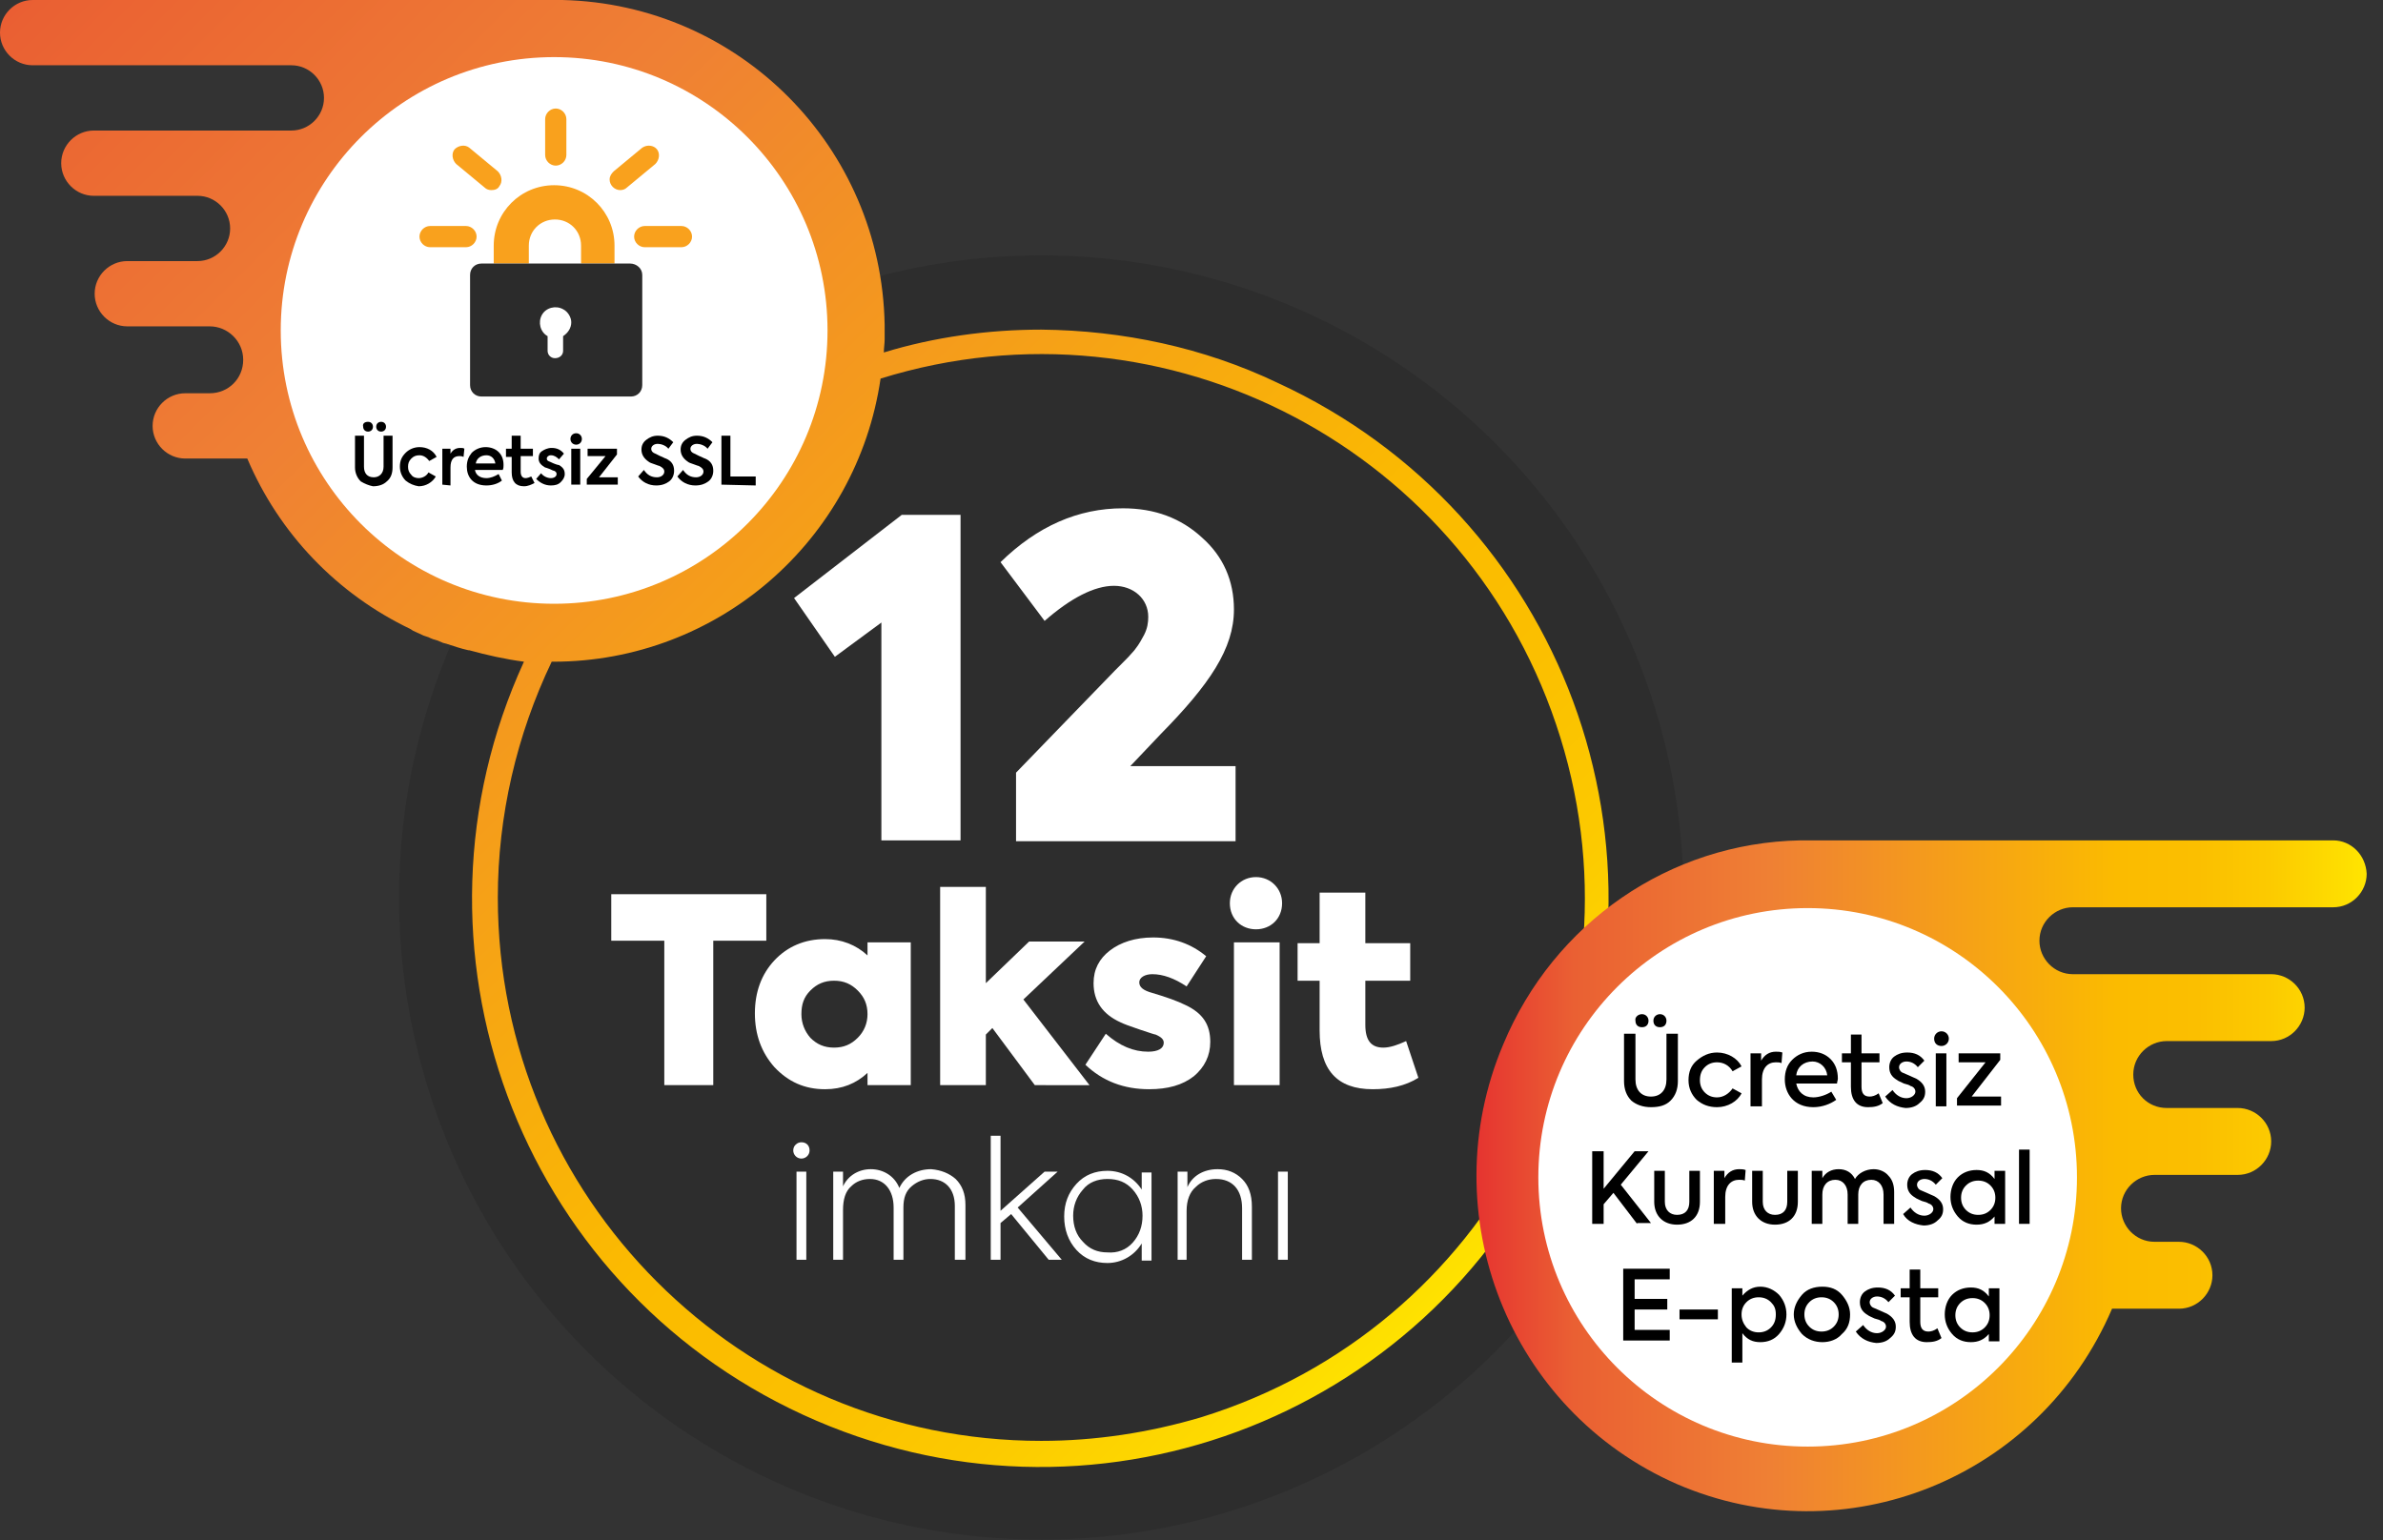 <?xml version="1.0" encoding="utf-8"?>
<!-- Generator: Adobe Illustrator 24.1.2, SVG Export Plug-In . SVG Version: 6.00 Build 0)  -->
<svg version="1.1" id="Layer_1" xmlns="http://www.w3.org/2000/svg" xmlns:xlink="http://www.w3.org/1999/xlink" x="0px" y="0px"
	 viewBox="0 0 292 188.8" style="enable-background:new 0 0 292 188.8;" xml:space="preserve">
<rect x="0" y="0" width="292" height="188.8" fill="#333333" stroke="none"/>
<style type="text/css">
	.st0{fill:#2D2D2D;}
	.st1{fill:url(#SVGID_1_);}
	.st2{fill:#FFFFFF;}
	.st3{enable-background:new    ;}
	.st4{fill:#F9A11D;}
	.st5{fill:#2B2B2B;}
	.st6{fill:url(#SVGID_2_);}
</style>
<circle class="st0" cx="127.6" cy="110" r="78.7"/>
<linearGradient id="SVGID_1_" gradientUnits="userSpaceOnUse" x1="178.652" y1="-2791.577" x2="-9.218" y2="-2602.837" gradientTransform="matrix(1 0 0 -1 0 -2630)">
	<stop  offset="0" style="stop-color:#FFE500"/>
	<stop  offset="3.000000e-02" style="stop-color:#FEDD00"/>
	<stop  offset="0.11" style="stop-color:#FCCA00"/>
	<stop  offset="0.19" style="stop-color:#FBBF00"/>
	<stop  offset="0.28" style="stop-color:#FBBB00"/>
	<stop  offset="0.67" style="stop-color:#EF8034"/>
	<stop  offset="0.89" style="stop-color:#EA6033"/>
	<stop  offset="1" style="stop-color:#E63430"/>
</linearGradient>
<path class="st1" d="M127.6,40.4c-6.5,0-13.1,0.9-19.3,2.8c0-0.5,0.1-1.1,0.1-1.6v-1.8C108,18,90.6,0.5,68.9,0H4C1.8,0,0,1.8,0,4
	s1.8,4,4,4h31.7c2.2,0,4,1.8,4,4s-1.8,4-4,4H11.5c-2.2,0-4,1.8-4,4s1.8,4,4,4h12.7c2.2,0,4,1.8,4,4s-1.8,4-4,4h-8.6
	c-2.2,0-4,1.8-4,4s1.8,4,4,4h10.1c2.2,0,4.1,1.8,4.1,4.1s-1.8,4.1-4.1,4.1l0,0h-3c-2.2,0-4,1.8-4,4s1.8,4,4,4h7.6
	c3.9,9.2,11,16.6,20,20.9l0.3,0.2l1.3,0.6l0.6,0.2c0.4,0.2,0.7,0.3,1.1,0.4l0.7,0.3l0.4,0.1c0.9,0.3,1.8,0.6,2.7,0.8h0.1
	c2.2,0.6,4.4,1.1,6.7,1.4c-16,34.9-0.8,76.2,34.2,92.3s76.2,0.8,92.3-34.2s0.8-76.2-34.2-92.3C147.5,42.6,137.6,40.5,127.6,40.4
	L127.6,40.4z M127.6,176.6C90.8,176.6,61,146.8,61,110c0-10,2.3-19.9,6.6-28.9h0.2c20.1,0,37.2-14.8,40.1-34.7
	c35.1-10.9,72.4,8.8,83.3,44c10.9,35.1-8.8,72.4-44,83.3C140.8,175.6,134.2,176.6,127.6,176.6z"/>
<circle class="st2" cx="67.9" cy="40.5" r="33.5"/>
<g class="st3">
	<path class="st2" d="M110.5,63.1h7.2V103H108V76.3l-5.7,4.2l-5-7.2L110.5,63.1z"/>
	<path class="st2" d="M138.5,93.9h12.9v9.2h-26.9v-8.4l12.1-12.5l0.8-0.8c0.9-0.9,0.9-0.9,1.6-1.7c0.7-0.9,0.8-1.2,1.2-1.9
		c0.4-0.8,0.5-1.5,0.5-2.2c0-2.2-1.8-3.8-4.2-3.8s-5.3,1.5-8.5,4.3l-5.4-7.2c4.5-4.4,9.5-6.6,15-6.6c3.9,0,7.1,1.2,9.7,3.6
		c2.6,2.3,3.9,5.3,3.9,8.8c0,4.8-3,9.2-9,15.3L138.5,93.9z"/>
</g>
<g class="st3">
	<path class="st2" d="M81.4,115.3h-6.5v-5.7h19v5.7h-6.5V133h-6V115.3z"/>
	<path class="st2" d="M106.3,115.5h5.3V133h-5.3v-1.5c-1.4,1.3-3.1,2-5.2,2c-2.5,0-4.5-0.9-6.2-2.7c-1.6-1.8-2.4-4-2.4-6.6
		s0.8-4.8,2.4-6.5s3.7-2.6,6.2-2.6c2,0,3.8,0.7,5.2,2V115.5z M105.1,121.4c-0.8-0.8-1.7-1.2-2.9-1.2c-1.2,0-2.1,0.4-2.9,1.2
		c-0.8,0.8-1.1,1.7-1.1,2.9c0,1.1,0.4,2.1,1.1,2.9c0.8,0.8,1.7,1.2,2.9,1.2s2.1-0.4,2.9-1.2s1.2-1.8,1.2-2.9
		C106.3,123.1,105.9,122.2,105.1,121.4z"/>
	<path class="st2" d="M126.8,133l-5.2-7l-0.8,0.8v6.2h-5.6v-24.3h5.6v11.8l5.3-5.1h6.8l-7.5,7.1l8.1,10.5H126.8z"/>
	<path class="st2" d="M133,130.5l2.5-3.8c1.7,1.5,3.4,2.2,5.2,2.2c1.2,0,1.9-0.4,1.9-1.1c0-0.4-0.3-0.7-1-1c-0.1,0-0.7-0.2-1.9-0.6
		s-2-0.7-2.4-0.9c-2.2-1-3.3-2.6-3.3-4.8c0-1.7,0.7-3,2-4s3.1-1.6,5.3-1.6c2.5,0,4.7,0.8,6.5,2.3l-2.4,3.7c-1.5-1-2.9-1.5-4.2-1.5
		c-0.9,0-1.6,0.4-1.6,1s0.5,1,1.6,1.3c1.7,0.5,3.1,1,4.1,1.5c2.1,1,3,2.4,3,4.5c0,1.7-0.7,3.1-2,4.2c-1.4,1.1-3.2,1.6-5.5,1.6
		C137.7,133.5,135.1,132.5,133,130.5z"/>
	<path class="st2" d="M150.7,110.7c0-1.8,1.4-3.2,3.2-3.2s3.2,1.4,3.2,3.2c0,1.9-1.4,3.2-3.2,3.2
		C152.1,113.9,150.7,112.6,150.7,110.7z M156.8,133h-5.6v-17.5h5.6V133z"/>
	<path class="st2" d="M173.8,132.1c-1.6,1-3.5,1.4-5.6,1.4c-4.4,0-6.5-2.4-6.5-7.2v-6.1H159v-4.6h2.7v-6.2h5.6v6.2h5.5v4.6h-5.5v5.4
		c0,1.9,0.7,2.8,2.2,2.8c0.8,0,1.7-0.3,2.8-0.8L173.8,132.1z"/>
</g>
<g class="st3">
	<path class="st2" d="M97.2,141c0-0.6,0.5-1,1-1c0.6,0,1,0.4,1,1s-0.5,1-1,1C97.6,142,97.2,141.5,97.2,141z M98.8,154.4h-1.2v-10.8
		h1.2V154.4z"/>
	<path class="st2" d="M117.1,144.5c0.8,0.8,1.2,1.8,1.2,3.2v6.7H117v-6.6c0-2.1-1.2-3.3-3-3.3c-0.8,0-1.6,0.3-2.3,0.9
		c-0.7,0.6-1,1.4-1,2.6v6.4h-1.2V148c0-2.1-1.1-3.5-2.9-3.5c-0.9,0-1.7,0.3-2.3,0.9c-0.7,0.6-1,1.6-1,2.9v6.1h-1.2v-10.8h1.2v1.8
		c0.6-1.3,1.9-2.1,3.4-2.1s2.9,0.8,3.5,2.3c0.7-1.5,2.2-2.3,3.9-2.3C115.3,143.4,116.3,143.8,117.1,144.5z"/>
	<path class="st2" d="M128.5,154.4l-4.6-5.6l-1.3,1.1v4.5h-1.2v-15.2h1.2v9.2l5.4-4.8h1.6l-4.9,4.4l5.4,6.4L128.5,154.4L128.5,154.4
		z"/>
	<path class="st2" d="M139.9,143.7h1.2v10.8h-1.2v-2.1c-0.9,1.5-2.5,2.4-4.2,2.4c-1.5,0-2.8-0.5-3.8-1.6s-1.5-2.5-1.5-4.1
		s0.5-2.9,1.5-4s2.3-1.6,3.8-1.6c1.8,0,3.3,0.9,4.2,2.3V143.7z M138.8,152.3c0.8-0.9,1.2-2,1.2-3.3c0-1.2-0.4-2.3-1.2-3.2
		s-1.8-1.3-3.1-1.3c-1.2,0-2.3,0.4-3,1.3c-0.8,0.9-1.2,2-1.2,3.2c0,1.3,0.4,2.4,1.2,3.2c0.8,0.9,1.8,1.3,3,1.3
		C136.9,153.6,138,153.2,138.8,152.3z"/>
	<path class="st2" d="M144.3,154.4v-10.8h1.2v1.9c0.6-1.4,2-2.2,3.7-2.2c1.2,0,2.2,0.4,3,1.2s1.2,1.9,1.2,3.4v6.5h-1.2v-6.3
		c0-2.3-1.2-3.6-3.2-3.6c-0.9,0-1.8,0.3-2.5,1c-0.7,0.6-1.1,1.6-1.1,2.9v6L144.3,154.4L144.3,154.4z"/>
	<path class="st2" d="M157.8,154.4h-1.2v-10.8h1.2V154.4z"/>
</g>
<g>
	<path class="st4" d="M75.5,32.3h-4.3v-2.2c0-1.8-1.4-3.2-3.2-3.2c-1.8,0-3.2,1.4-3.2,3.2v2.2h-4.3v-2.2c0-4.1,3.3-7.4,7.4-7.4
		s7.4,3.3,7.4,7.4v2.2H75.5z"/>
	<path class="st5" d="M77.2,32.3H59c-0.8,0-1.4,0.6-1.4,1.4v13.5c0,0.8,0.6,1.4,1.4,1.4h18.3c0.8,0,1.4-0.6,1.4-1.4V33.7
		C78.7,32.9,78,32.3,77.2,32.3z M69,41.2V43c0,0.5-0.4,0.9-1,0.9c-0.5,0-0.9-0.4-0.9-0.9v-1.8c-0.9-0.5-1.2-1.7-0.7-2.6
		c0.5-0.9,1.7-1.2,2.6-0.7c0.6,0.3,1,1,1,1.6C70,40.2,69.6,40.8,69,41.2z"/>
	<path class="st4" d="M57.1,30.3h-4.4c-0.7,0-1.3-0.6-1.3-1.3c0-0.7,0.6-1.3,1.3-1.3h4.4c0.7,0,1.3,0.6,1.3,1.3
		C58.4,29.7,57.8,30.3,57.1,30.3z M60.2,23.3c-0.3,0-0.6-0.1-0.8-0.3l-3.5-2.9c-0.5-0.5-0.6-1.3-0.2-1.8c0.5-0.5,1.3-0.6,1.8-0.2
		L61,21c0.5,0.5,0.6,1.3,0.2,1.8C61,23.2,60.6,23.3,60.2,23.3z M68.1,20.3c-0.7,0-1.3-0.6-1.3-1.3v-4.4c0-0.7,0.6-1.3,1.3-1.3
		s1.3,0.6,1.3,1.3l0,0V19C69.4,19.7,68.8,20.3,68.1,20.3z M76,23.3c-0.7,0-1.3-0.6-1.3-1.3c0-0.4,0.2-0.7,0.5-1l3.5-2.9
		c0.6-0.4,1.4-0.3,1.8,0.2s0.3,1.3-0.2,1.8L76.8,23C76.6,23.2,76.3,23.3,76,23.3z M83.5,30.3H79c-0.7,0-1.3-0.6-1.3-1.3
		c0-0.7,0.6-1.3,1.3-1.3h4.5c0.7,0,1.3,0.6,1.3,1.3C84.8,29.7,84.2,30.3,83.5,30.3z"/>
</g>
<linearGradient id="SVGID_2_" gradientUnits="userSpaceOnUse" x1="-3803.073" y1="-2834.11" x2="-3693.992" y2="-2834.11" gradientTransform="matrix(-1 0 0 -1 -3513.073 -2690)">
	<stop  offset="0" style="stop-color:#FFE500"/>
	<stop  offset="3.000000e-02" style="stop-color:#FEDD00"/>
	<stop  offset="0.11" style="stop-color:#FCCA00"/>
	<stop  offset="0.19" style="stop-color:#FBBF00"/>
	<stop  offset="0.28" style="stop-color:#FBBB00"/>
	<stop  offset="0.67" style="stop-color:#EF8034"/>
	<stop  offset="0.89" style="stop-color:#EA6033"/>
	<stop  offset="1" style="stop-color:#E63430"/>
</linearGradient>
<path class="st6" d="M220.6,103h29.6c0.2,0,0.3,0,0.5,0h35.2c2.2,0,4,1.8,4.1,4.1c0,2.2-1.8,4.1-4.1,4.1H254c-2.2,0-4.1,1.8-4.1,4.1
	c0,2.2,1.8,4.1,4.1,4.1h24.3c2.2,0,4.1,1.8,4.1,4.1c0,2.2-1.8,4.1-4.1,4.1h-12.8c-2.2,0-4.1,1.8-4.1,4.1s1.8,4.1,4.1,4.1l0,0h8.7
	c2.2,0,4.1,1.8,4.1,4.1c0,2.2-1.8,4.1-4.1,4.1H264c-2.2,0-4.1,1.8-4.1,4.1c0,2.2,1.8,4.1,4.1,4.1h3.5H267c2.2,0,4.1,1.8,4.1,4.1
	c0,2.2-1.8,4.1-4.1,4.1l0,0h-8.2c-8.9,20.8-32.7,30.4-53.3,21.5c-20.6-9-30.1-33.1-21.3-53.9C190.4,113.1,204.6,103.3,220.6,103z"/>
<circle class="st2" cx="221.5" cy="144.3" r="33"/>
<g class="st3">
	<path d="M44.2,59c-0.4-0.4-0.7-1-0.7-1.7v-3.9h1.1v3.8c0,0.8,0.4,1.3,1.2,1.3c0.7,0,1.2-0.5,1.2-1.3v-3.8h1.1v3.9
		c0,0.7-0.2,1.3-0.7,1.7c-0.4,0.4-1,0.6-1.7,0.6C45.2,59.5,44.7,59.3,44.2,59z M45.1,51.7c0.4,0,0.6,0.3,0.6,0.6
		c0,0.4-0.3,0.6-0.6,0.6c-0.4,0-0.6-0.3-0.6-0.6C44.4,51.9,44.7,51.7,45.1,51.7z M46.7,51.7c0.4,0,0.6,0.3,0.6,0.6
		c0,0.4-0.3,0.6-0.6,0.6c-0.4,0-0.6-0.3-0.6-0.6C46.1,51.9,46.4,51.7,46.7,51.7z"/>
	<path d="M49.7,58.9c-0.4-0.4-0.7-1-0.7-1.7s0.2-1.2,0.7-1.7c0.4-0.4,1-0.7,1.7-0.7c0.9,0,1.7,0.4,2.1,1.2l-0.9,0.5
		c-0.3-0.4-0.7-0.7-1.2-0.7c-0.4,0-0.7,0.1-1,0.4c-0.3,0.3-0.4,0.6-0.4,1s0.1,0.7,0.4,1c0.2,0.3,0.6,0.4,0.9,0.4
		c0.5,0,1-0.3,1.2-0.7l0.9,0.5c-0.4,0.7-1.2,1.2-2.1,1.2C50.7,59.5,50.2,59.3,49.7,58.9z"/>
	<path d="M54.2,59.4V55h1v0.6c0.3-0.5,0.7-0.7,1.2-0.7c0.2,0,0.4,0,0.5,0.1l-0.1,1c-0.2-0.1-0.4-0.1-0.5-0.1c-0.7,0-1.1,0.4-1.1,1.4
		v2.2L54.2,59.4L54.2,59.4z"/>
	<path d="M61.6,57.6h-3.4c0.1,0.6,0.6,1,1.4,1c0.5,0,1-0.2,1.5-0.5l0.4,0.8c-0.5,0.4-1.2,0.6-1.9,0.6c-1.7,0-2.4-1.1-2.4-2.3
		c0-0.7,0.2-1.2,0.6-1.7c0.4-0.4,1-0.7,1.7-0.7c0.6,0,1.2,0.2,1.6,0.6c0.4,0.4,0.6,0.9,0.6,1.6C61.7,57.2,61.7,57.4,61.6,57.6z
		 M58.3,56.8h2.4c-0.1-0.6-0.5-1-1.1-1C58.9,55.8,58.4,56.2,58.3,56.8z"/>
	<path d="M65.5,59.2c-0.4,0.2-0.8,0.4-1.3,0.4c-1,0-1.5-0.6-1.5-1.7V56H62v-1h0.7v-1.6h1.1V55h1.5v0.9h-1.5v1.9
		c0,0.5,0.2,0.8,0.6,0.8c0.2,0,0.5-0.1,0.7-0.2L65.5,59.2z"/>
	<path d="M65.7,58.7l0.6-0.7c0.3,0.4,0.8,0.6,1.2,0.6c0.4,0,0.7-0.2,0.7-0.5c0-0.2-0.1-0.3-0.3-0.4c-0.1,0-0.3-0.1-0.5-0.2
		c-0.3-0.1-0.5-0.2-0.6-0.2C66.3,57,66,56.7,66,56.2c0-0.4,0.1-0.7,0.4-0.9s0.7-0.4,1.2-0.4c0.6,0,1.1,0.2,1.5,0.7l-0.6,0.7
		c-0.3-0.3-0.6-0.5-1-0.5c-0.3,0-0.5,0.2-0.5,0.4s0.1,0.3,0.4,0.4c0.6,0.3,1,0.4,1.1,0.4c0.5,0.3,0.7,0.6,0.7,1.1
		c0,0.4-0.2,0.7-0.5,1s-0.7,0.4-1.2,0.4C66.8,59.5,66.2,59.2,65.7,58.7z"/>
	<path d="M69.9,53.8c0-0.4,0.3-0.7,0.7-0.7c0.4,0,0.7,0.3,0.7,0.7s-0.3,0.7-0.7,0.7C70.2,54.5,69.9,54.2,69.9,53.8z M71.1,59.4H70
		V55h1.1V59.4z"/>
	<path d="M73.4,58.5h2.3v0.9h-3.8v-0.7l2.3-2.8H72V55h3.6v0.7L73.4,58.5z"/>
	<path d="M78.2,58.4l0.7-0.8c0.4,0.6,0.9,0.9,1.6,0.9c0.5,0,0.9-0.3,0.9-0.7c0-0.3-0.2-0.5-0.6-0.7c-0.1,0-0.3-0.1-0.6-0.2
		c-0.3-0.1-0.6-0.2-0.7-0.3c-0.6-0.4-0.9-0.9-0.9-1.5c0-0.5,0.2-0.9,0.6-1.2s0.8-0.5,1.4-0.5c0.8,0,1.4,0.3,1.9,0.8L81.9,55
		c-0.3-0.4-0.9-0.6-1.3-0.6c-0.5,0-0.8,0.3-0.8,0.6s0.2,0.5,0.5,0.6l0.6,0.3c0.3,0.1,0.6,0.3,0.7,0.3c0.7,0.3,1,0.8,1,1.5
		c0,0.5-0.2,1-0.6,1.3s-0.9,0.5-1.6,0.5C79.5,59.5,78.7,59.1,78.2,58.4z"/>
	<path d="M83,58.4l0.7-0.8c0.4,0.6,0.9,0.9,1.6,0.9c0.5,0,0.9-0.3,0.9-0.7c0-0.3-0.2-0.5-0.6-0.7c-0.1,0-0.3-0.1-0.6-0.2
		c-0.3-0.1-0.6-0.2-0.7-0.3c-0.6-0.4-0.9-0.9-0.9-1.5c0-0.5,0.2-0.9,0.6-1.2s0.8-0.5,1.4-0.5c0.8,0,1.4,0.3,1.9,0.8L86.7,55
		c-0.3-0.4-0.9-0.6-1.3-0.6c-0.5,0-0.8,0.3-0.8,0.6s0.2,0.5,0.5,0.6l0.6,0.3c0.3,0.1,0.6,0.3,0.7,0.3c0.7,0.3,1,0.8,1,1.5
		c0,0.5-0.2,1-0.6,1.3s-0.9,0.5-1.6,0.5C84.3,59.5,83.5,59.1,83,58.4z"/>
	<path d="M88.4,59.4v-6h1.1v5h3.1v1.1L88.4,59.4L88.4,59.4z"/>
</g>
<g>
	<path d="M199.9,134.9c-0.6-0.6-0.9-1.4-0.9-2.4v-5.8h1.4v5.6c0,1.3,0.7,2.1,1.9,2.1c1.2,0,1.9-0.8,1.9-2.1v-5.6h1.4v5.8
		c0,1-0.3,1.8-0.9,2.4c-0.6,0.6-1.4,0.8-2.4,0.8S200.5,135.4,199.9,134.9z M201.2,124.3c0.5,0,0.8,0.4,0.8,0.8
		c0,0.5-0.3,0.8-0.8,0.8s-0.8-0.3-0.8-0.8C200.3,124.7,200.7,124.3,201.2,124.3z M203.4,124.3c0.5,0,0.8,0.4,0.8,0.8
		c0,0.5-0.3,0.8-0.8,0.8s-0.8-0.3-0.8-0.8C202.6,124.6,203,124.3,203.4,124.3z"/>
	<path d="M207.9,134.8c-0.6-0.6-1-1.4-1-2.4c0-1,0.3-1.8,1-2.4s1.5-1,2.5-1c1.3,0,2.5,0.7,3,1.7l-1.1,0.6c-0.4-0.7-1.1-1.1-1.9-1.1
		c-0.6,0-1.1,0.2-1.5,0.6c-0.4,0.4-0.6,0.9-0.6,1.6c0,0.6,0.2,1.1,0.6,1.5c0.4,0.4,0.9,0.6,1.5,0.6c0.8,0,1.5-0.5,1.9-1.1l1.1,0.6
		c-0.5,1-1.7,1.7-3,1.7C209.4,135.7,208.6,135.4,207.9,134.8z"/>
	<path d="M214.5,135.6v-6.5h1.3v0.9c0.4-0.7,1-1.1,1.8-1.1c0.3,0,0.5,0,0.8,0.1l-0.1,1.3c-0.2-0.1-0.5-0.1-0.7-0.1
		c-1,0-1.7,0.7-1.7,2.1v3.3H214.5z"/>
	<path d="M225.1,132.8h-5c0.2,1,0.9,1.7,2.1,1.7c0.7,0,1.6-0.3,2.2-0.7l0.6,1c-0.7,0.5-1.7,0.9-2.8,0.9c-2.4,0-3.5-1.7-3.5-3.4
		c0-1,0.3-1.8,0.9-2.4c0.6-0.6,1.4-1,2.4-1c0.9,0,1.7,0.3,2.3,0.9c0.6,0.6,0.9,1.4,0.9,2.4C225.2,132.4,225.1,132.6,225.1,132.8z
		 M220.1,131.8h3.8c-0.1-1-0.9-1.7-1.8-1.7C221,130.1,220.2,130.8,220.1,131.8z"/>
	<path d="M230.7,135.2c-0.5,0.4-1.1,0.5-1.8,0.5c-1.4,0-2.1-0.9-2.1-2.5v-3h-1.1v-1.1h1.1v-2.3h1.3v2.3h2.2v1.1h-2.2v3
		c0,0.8,0.3,1.2,1,1.2c0.3,0,0.7-0.1,1.1-0.4L230.7,135.2z"/>
	<path d="M231,134.4l0.9-0.8c0.4,0.6,1,1,1.7,1c0.6,0,1.1-0.4,1.1-0.8c0-0.3-0.2-0.6-0.6-0.7c-0.1-0.1-0.4-0.2-0.8-0.3
		c-0.4-0.2-0.7-0.3-0.8-0.4c-0.7-0.4-1-0.9-1-1.6c0-0.5,0.2-1,0.6-1.3c0.4-0.3,0.9-0.5,1.6-0.5c0.9,0,1.6,0.3,2.1,1l-0.8,0.8
		c-0.4-0.5-0.9-0.7-1.4-0.7c-0.5,0-0.9,0.3-0.9,0.7c0,0.3,0.2,0.6,0.5,0.7l0.7,0.3c0.4,0.2,0.7,0.3,0.9,0.4c0.7,0.4,1.1,0.9,1.1,1.6
		c0,0.6-0.2,1-0.7,1.4c-0.4,0.4-1,0.6-1.7,0.6C232.5,135.7,231.6,135.3,231,134.4z"/>
	<path d="M237,127.3c0-0.5,0.4-0.9,0.9-0.9c0.5,0,0.9,0.4,0.9,0.9c0,0.5-0.4,0.9-0.9,0.9C237.4,128.2,237,127.9,237,127.3z
		 M238.5,135.6h-1.3v-6.5h1.3V135.6z"/>
	<path d="M241.6,134.4h3.6v1.1h-5.4v-0.9l3.5-4.4H240v-1.1h5.1v0.8L241.6,134.4z"/>
	<path d="M200.6,150l-2.9-3.8l-1.2,1.4v2.4h-1.4v-8.9h1.4v4.6l3.8-4.6h1.7l-3.4,4.1l3.7,4.7H200.6z"/>
	<path d="M202.7,147.3v-3.8h1.3v3.8c0,1,0.6,1.6,1.5,1.6c1,0,1.5-0.6,1.5-1.6v-3.8h1.3v3.8c0,1.8-1.1,2.8-2.8,2.8
		C203.8,150.1,202.7,149,202.7,147.3z"/>
	<path d="M210,150v-6.5h1.3v0.9c0.4-0.7,1-1.1,1.8-1.1c0.3,0,0.5,0,0.8,0.1l-0.1,1.3c-0.2-0.1-0.5-0.1-0.7-0.1c-1,0-1.7,0.7-1.7,2.1
		v3.3H210z"/>
	<path d="M214.7,147.3v-3.8h1.3v3.8c0,1,0.6,1.6,1.5,1.6c1,0,1.5-0.6,1.5-1.6v-3.8h1.3v3.8c0,1.8-1.1,2.8-2.8,2.8
		C215.8,150.1,214.7,149,214.7,147.3z"/>
	<path d="M231.4,144.1c0.5,0.5,0.7,1.2,0.7,2v3.9h-1.3v-3.6c0-1.1-0.6-1.8-1.5-1.8c-1,0-1.6,0.7-1.6,1.8v3.6h-1.3v-3.6
		c0-1.1-0.6-1.8-1.5-1.8c-1,0-1.6,0.7-1.6,1.8v3.6H222v-6.5h1.3v0.9c0.4-0.7,1.1-1.1,2-1.1c0.9,0,1.6,0.4,2,1.2
		c0.4-0.7,1.3-1.2,2.3-1.2C230.3,143.3,231,143.6,231.4,144.1z"/>
	<path d="M233.2,148.8l0.9-0.8c0.4,0.6,1,1,1.7,1c0.6,0,1.1-0.4,1.1-0.8c0-0.3-0.2-0.6-0.6-0.7c-0.1-0.1-0.4-0.2-0.8-0.3
		c-0.4-0.2-0.7-0.3-0.8-0.4c-0.7-0.4-1-0.9-1-1.6c0-0.5,0.2-1,0.6-1.3c0.4-0.3,0.9-0.5,1.6-0.5c0.9,0,1.6,0.3,2.1,1l-0.8,0.8
		c-0.4-0.5-0.9-0.7-1.4-0.7c-0.5,0-0.9,0.3-0.9,0.7c0,0.3,0.2,0.6,0.5,0.7l0.7,0.3c0.4,0.2,0.7,0.3,0.9,0.4c0.7,0.4,1.1,0.9,1.1,1.6
		c0,0.6-0.2,1-0.7,1.4c-0.4,0.4-1,0.6-1.7,0.6C234.7,150.1,233.7,149.7,233.2,148.8z"/>
	<path d="M244.4,143.5h1.3v6.5h-1.3v-0.9c-0.6,0.7-1.3,1-2.2,1c-0.9,0-1.7-0.3-2.3-1c-0.6-0.7-0.9-1.5-0.9-2.4s0.3-1.8,0.9-2.4
		c0.6-0.6,1.4-0.9,2.3-0.9c0.9,0,1.6,0.3,2.2,1.1V143.5z M243.9,148.3c0.4-0.4,0.6-0.9,0.6-1.5c0-0.6-0.2-1.1-0.6-1.5
		s-0.9-0.6-1.5-0.6c-0.6,0-1.1,0.2-1.5,0.6s-0.6,0.9-0.6,1.5c0,0.6,0.2,1.1,0.6,1.5c0.4,0.4,0.9,0.6,1.5,0.6
		C243,148.9,243.5,148.7,243.9,148.3z"/>
	<path d="M248.7,150h-1.3v-9.1h1.3V150z"/>
	<path d="M198.9,164.4v-8.9h5.7v1.3h-4.3v2.4h4v1.3h-4v2.5h4.3v1.3H198.9z"/>
	<path d="M205.8,161.7v-1.2h4.7v1.2H205.8z"/>
	<path d="M218,158.7c0.6,0.7,0.9,1.5,0.9,2.4c0,0.9-0.3,1.7-0.9,2.4c-0.6,0.7-1.4,1-2.3,1c-0.9,0-1.6-0.3-2.2-1.1v3.6h-1.3v-9.1h1.3
		v0.9c0.6-0.7,1.3-1.1,2.2-1.1C216.6,157.7,217.4,158.1,218,158.7z M217,159.6c-0.4-0.4-0.9-0.6-1.5-0.6c-0.6,0-1.1,0.2-1.5,0.6
		c-0.4,0.4-0.6,0.9-0.6,1.5s0.2,1.1,0.6,1.6c0.4,0.4,0.9,0.6,1.5,0.6c0.6,0,1.1-0.2,1.5-0.6c0.4-0.4,0.6-0.9,0.6-1.6
		S217.4,160,217,159.6z"/>
	<path d="M220.8,158.7c0.6-0.7,1.5-1,2.5-1s1.8,0.3,2.4,1c0.6,0.7,1,1.5,1,2.4c0,1-0.3,1.8-1,2.4c-0.6,0.7-1.5,1-2.4,1
		s-1.8-0.3-2.5-1c-0.6-0.7-1-1.5-1-2.4C219.8,160.2,220.2,159.4,220.8,158.7z M224.7,159.6c-0.4-0.4-0.9-0.6-1.5-0.6
		s-1.1,0.2-1.5,0.6c-0.4,0.4-0.6,0.9-0.6,1.5c0,0.6,0.2,1.1,0.6,1.5c0.4,0.4,0.9,0.6,1.5,0.6s1.1-0.2,1.5-0.6
		c0.4-0.4,0.6-0.9,0.6-1.5C225.3,160.5,225.1,160,224.7,159.6z"/>
	<path d="M227.4,163.2l0.9-0.8c0.4,0.6,1,1,1.7,1c0.6,0,1.1-0.4,1.1-0.8c0-0.3-0.2-0.6-0.6-0.7c-0.1-0.1-0.4-0.2-0.8-0.3
		c-0.4-0.2-0.7-0.3-0.8-0.4c-0.7-0.4-1-0.9-1-1.6c0-0.5,0.2-1,0.6-1.3c0.4-0.3,0.9-0.5,1.6-0.5c0.9,0,1.6,0.3,2.1,1l-0.8,0.8
		c-0.4-0.5-0.9-0.7-1.4-0.7c-0.5,0-0.9,0.3-0.9,0.7c0,0.3,0.2,0.6,0.5,0.7l0.7,0.3c0.4,0.2,0.7,0.3,0.9,0.4c0.7,0.4,1.1,0.9,1.1,1.6
		c0,0.6-0.2,1-0.7,1.4c-0.4,0.4-1,0.6-1.7,0.6C228.9,164.5,228,164.1,227.4,163.2z"/>
	<path d="M237.9,164c-0.5,0.4-1.1,0.5-1.8,0.5c-1.4,0-2.1-0.9-2.1-2.5v-3h-1.1v-1.1h1.1v-2.3h1.3v2.3h2.2v1.1h-2.2v3
		c0,0.8,0.3,1.2,1,1.2c0.3,0,0.7-0.1,1.1-0.4L237.9,164z"/>
	<path d="M243.7,157.9h1.3v6.5h-1.3v-0.9c-0.6,0.7-1.3,1-2.2,1c-0.9,0-1.7-0.3-2.3-1c-0.6-0.7-0.9-1.5-0.9-2.4s0.3-1.8,0.9-2.4
		c0.6-0.6,1.4-0.9,2.3-0.9c0.9,0,1.6,0.3,2.2,1.1V157.9z M243.2,162.7c0.4-0.4,0.6-0.9,0.6-1.5c0-0.6-0.2-1.1-0.6-1.5
		s-0.9-0.6-1.5-0.6c-0.6,0-1.1,0.2-1.5,0.6s-0.6,0.9-0.6,1.5c0,0.6,0.2,1.1,0.6,1.5c0.4,0.4,0.9,0.6,1.5,0.6
		C242.3,163.3,242.8,163.1,243.2,162.7z"/>
</g>
</svg>
